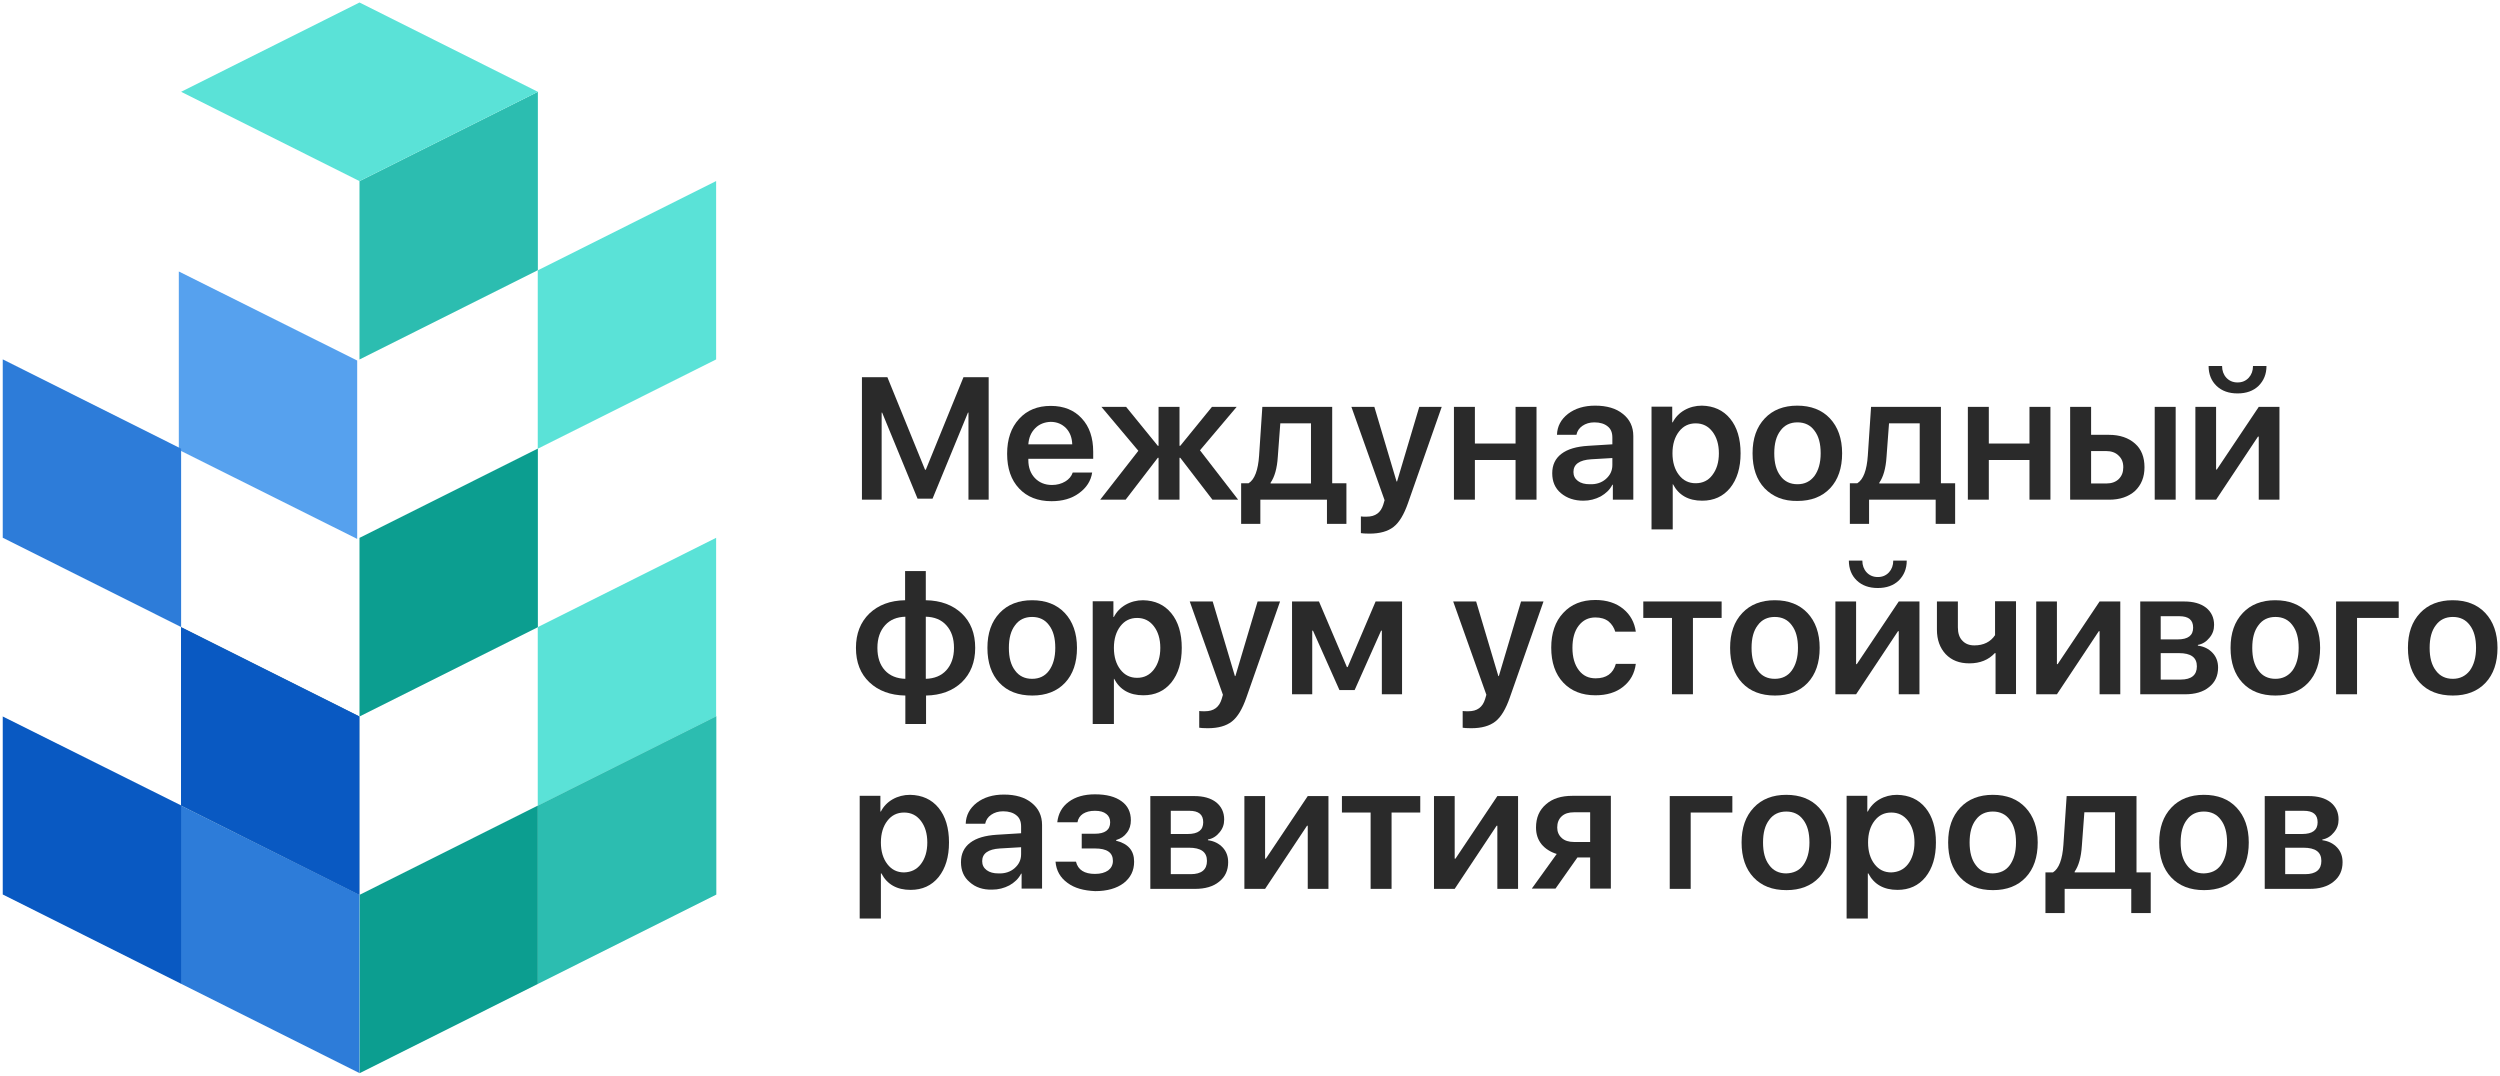 <?xml version="1.0" encoding="UTF-8"?> <svg xmlns="http://www.w3.org/2000/svg" viewBox="0 0 1002.09 431.19" data-guides="{&quot;vertical&quot;:[],&quot;horizontal&quot;:[]}"><defs></defs><path id="tSvg170979798dc" width="1000" height="429.1" x="0" y="0" title="Rectangle 1" fill="none" fill-opacity="1" stroke="none" stroke-opacity="1" d="M1.5 1.4H1001.485V430.494H1.5Z" style="transform-origin: 501.493px 215.947px;"></path><path fill="rgb(42,42,42)" stroke="none" fill-opacity="1" stroke-width="1" stroke-opacity="1" id="tSvg7ec93b7ce1" fill-rule="nonzero" title="Path 40" d="M396.094 200.297C393.461 200.297 390.828 200.297 388.194 200.297C388.194 188.664 388.194 177.031 388.194 165.398C388.128 165.398 388.061 165.398 387.994 165.398C383.261 176.897 378.528 188.397 373.795 199.897C371.795 199.897 369.795 199.897 367.795 199.897C363.061 188.397 358.328 176.897 353.595 165.398C353.528 165.398 353.462 165.398 353.395 165.398C353.395 177.031 353.395 188.664 353.395 200.297C350.762 200.297 348.128 200.297 345.495 200.297C345.495 183.931 345.495 167.564 345.495 151.198C348.895 151.198 352.295 151.198 355.695 151.198C360.728 163.564 365.761 175.931 370.795 188.297C370.895 188.297 370.995 188.297 371.095 188.297C376.128 175.931 381.161 163.564 386.194 151.198C389.561 151.198 392.928 151.198 396.294 151.198C396.294 167.564 396.294 183.931 396.294 200.297C396.228 200.297 396.161 200.297 396.094 200.297Z"></path><path fill="rgb(42,42,42)" stroke="none" fill-opacity="1" stroke-width="1" stroke-opacity="1" id="tSvg527192eaf5" fill-rule="nonzero" title="Path 41" d="M437.794 189.297C437.294 192.797 435.494 195.497 432.494 197.697C429.494 199.897 425.794 200.897 421.494 200.897C415.994 200.897 411.694 199.197 408.494 195.797C405.294 192.397 403.694 187.797 403.694 181.897C403.694 175.997 405.294 171.397 408.494 167.898C411.694 164.398 415.894 162.698 421.194 162.698C426.394 162.698 430.594 164.398 433.594 167.697C436.694 170.997 438.194 175.497 438.194 181.097C438.194 182.031 438.194 182.964 438.194 183.897C429.527 183.897 420.861 183.897 412.194 183.897C412.194 184.064 412.194 184.231 412.194 184.397C412.194 187.397 413.094 189.797 414.794 191.597C416.494 193.397 418.794 194.397 421.694 194.397C423.694 194.397 425.494 193.897 426.994 192.997C428.494 192.097 429.494 190.897 429.994 189.397C432.594 189.397 435.194 189.397 437.794 189.397C437.794 189.364 437.794 189.331 437.794 189.297ZM414.994 171.597C413.294 173.297 412.394 175.397 412.194 178.097C418.061 178.097 423.927 178.097 429.794 178.097C429.694 175.397 428.894 173.297 427.294 171.597C425.694 169.997 423.694 169.097 421.094 169.097C418.694 169.197 416.594 169.997 414.994 171.597Z"></path><path fill="rgb(42,42,42)" stroke="none" fill-opacity="1" stroke-width="1" stroke-opacity="1" id="tSvg638a9cd933" fill-rule="nonzero" title="Path 42" d="M496.293 200.297C492.86 200.297 489.426 200.297 485.993 200.297C481.693 194.697 477.393 189.097 473.093 183.497C472.993 183.497 472.893 183.497 472.793 183.497C472.793 189.097 472.793 194.697 472.793 200.297C469.993 200.297 467.193 200.297 464.393 200.297C464.393 194.697 464.393 189.097 464.393 183.497C464.293 183.497 464.193 183.497 464.093 183.497C459.793 189.097 455.493 194.697 451.193 200.297C447.793 200.297 444.394 200.297 440.994 200.297C446.094 193.764 451.193 187.231 456.293 180.697C451.36 174.831 446.427 168.964 441.494 163.097C444.793 163.097 448.094 163.097 451.393 163.097C455.627 168.298 459.86 173.497 464.093 178.697C464.193 178.697 464.293 178.697 464.393 178.697C464.393 173.497 464.393 168.298 464.393 163.097C467.193 163.097 469.993 163.097 472.793 163.097C472.793 168.298 472.793 173.497 472.793 178.697C472.893 178.697 472.993 178.697 473.093 178.697C477.326 173.497 481.56 168.298 485.793 163.097C489.093 163.097 492.393 163.097 495.693 163.097C490.793 168.898 485.893 174.697 480.993 180.497C486.093 187.097 491.193 193.697 496.293 200.297Z"></path><path fill="rgb(42,42,42)" stroke="none" fill-opacity="1" stroke-width="1" stroke-opacity="1" id="tSvg14745951469" fill-rule="nonzero" title="Path 43" d="M497.493 209.997C497.493 204.564 497.493 199.13 497.493 193.697C498.493 193.697 499.493 193.697 500.493 193.697C502.893 192.197 504.293 188.497 504.693 182.597C505.126 176.097 505.559 169.597 505.993 163.097C515.326 163.097 524.659 163.097 533.992 163.097C533.992 173.297 533.992 183.497 533.992 193.697C535.892 193.697 537.792 193.697 539.692 193.697C539.692 199.13 539.692 204.564 539.692 209.997C537.092 209.997 534.492 209.997 531.892 209.997C531.892 206.764 531.892 203.53 531.892 200.297C522.992 200.297 514.092 200.297 505.193 200.297C505.193 203.53 505.193 206.764 505.193 209.997C502.626 209.997 500.059 209.997 497.493 209.997ZM525.592 169.697C521.459 169.697 517.326 169.697 513.192 169.697C512.859 174.164 512.526 178.631 512.192 183.097C511.892 187.797 510.892 191.197 509.293 193.497C509.293 193.597 509.293 193.697 509.293 193.797C514.692 193.797 520.092 193.797 525.492 193.797C525.492 185.764 525.492 177.731 525.492 169.697C525.526 169.697 525.559 169.697 525.592 169.697Z"></path><path fill="rgb(42,42,42)" stroke="none" fill-opacity="1" stroke-width="1" stroke-opacity="1" id="tSvg85b55efab6" fill-rule="nonzero" title="Path 44" d="M545.492 213.697C545.492 211.464 545.492 209.23 545.492 206.997C545.892 207.097 546.692 207.097 547.792 207.097C551.292 207.097 553.492 205.497 554.492 202.197C554.659 201.63 554.825 201.064 554.992 200.497C550.559 188.03 546.125 175.564 541.692 163.097C544.759 163.097 547.825 163.097 550.892 163.097C553.859 173.064 556.825 183.031 559.792 192.997C559.859 192.997 559.925 192.997 559.992 192.997C562.958 183.031 565.925 173.064 568.892 163.097C571.892 163.097 574.892 163.097 577.892 163.097C573.392 175.931 568.892 188.764 564.392 201.597C562.792 206.197 560.892 209.397 558.592 211.197C556.292 212.997 553.092 213.897 548.892 213.897C547.192 213.897 546.092 213.797 545.492 213.697Z"></path><path fill="rgb(42,42,42)" stroke="none" fill-opacity="1" stroke-width="1" stroke-opacity="1" id="tSvge85431574" fill-rule="nonzero" title="Path 45" d="M607.491 184.397C602.058 184.397 596.625 184.397 591.191 184.397C591.191 189.697 591.191 194.997 591.191 200.297C588.391 200.297 585.591 200.297 582.792 200.297C582.792 187.897 582.792 175.497 582.792 163.097C585.591 163.097 588.391 163.097 591.191 163.097C591.191 167.998 591.191 172.897 591.191 177.797C596.625 177.797 602.058 177.797 607.491 177.797C607.491 172.897 607.491 167.998 607.491 163.097C610.291 163.097 613.091 163.097 615.891 163.097C615.891 175.497 615.891 187.897 615.891 200.297C613.091 200.297 610.291 200.297 607.491 200.297C607.491 194.997 607.491 189.697 607.491 184.397Z"></path><path fill="rgb(42,42,42)" stroke="none" fill-opacity="1" stroke-width="1" stroke-opacity="1" id="tSvg14dfabf98ff" fill-rule="nonzero" title="Path 46" d="M625.691 197.697C623.291 195.697 622.191 192.997 622.191 189.697C622.191 186.397 623.391 183.797 625.891 181.897C628.391 179.997 631.891 178.997 636.591 178.697C639.824 178.497 643.057 178.297 646.291 178.097C646.291 177.197 646.291 176.297 646.291 175.397C646.291 173.397 645.691 171.897 644.391 170.897C643.191 169.897 641.391 169.298 639.091 169.298C637.191 169.298 635.591 169.797 634.291 170.697C632.991 171.597 632.191 172.797 631.891 174.297C629.291 174.297 626.691 174.297 624.091 174.297C624.191 170.897 625.691 168.097 628.491 165.898C631.391 163.697 634.991 162.598 639.391 162.598C644.091 162.598 647.79 163.697 650.49 165.898C653.29 168.097 654.69 171.097 654.69 174.797C654.69 183.297 654.69 191.797 654.69 200.297C651.957 200.297 649.224 200.297 646.491 200.297C646.491 198.297 646.491 196.297 646.491 194.297C646.424 194.297 646.357 194.297 646.291 194.297C645.291 196.297 643.691 197.797 641.591 198.997C639.491 200.097 637.191 200.697 634.691 200.697C631.091 200.697 628.091 199.697 625.691 197.697ZM643.691 191.997C645.391 190.497 646.291 188.697 646.291 186.397C646.291 185.464 646.291 184.531 646.291 183.597C643.457 183.764 640.624 183.931 637.791 184.097C633.091 184.397 630.691 186.097 630.691 189.197C630.691 190.697 631.291 191.897 632.491 192.797C633.691 193.697 635.291 194.097 637.191 194.097C639.791 194.197 641.991 193.497 643.691 191.997Z"></path><path fill="rgb(42,42,42)" stroke="none" fill-opacity="1" stroke-width="1" stroke-opacity="1" id="tSvg5ea88184dd" fill-rule="nonzero" title="Path 47" d="M693.49 167.798C696.29 171.197 697.69 175.897 697.69 181.697C697.69 187.497 696.29 192.097 693.49 195.597C690.69 198.997 686.99 200.697 682.29 200.697C676.79 200.697 672.89 198.497 670.59 194.097C670.557 194.097 670.524 194.097 670.49 194.097C670.49 200.13 670.49 206.164 670.49 212.197C667.657 212.197 664.824 212.197 661.99 212.197C661.99 195.797 661.99 179.397 661.99 162.998C664.757 162.998 667.524 162.998 670.29 162.998C670.29 165.097 670.29 167.197 670.29 169.298C670.357 169.298 670.423 169.298 670.49 169.298C671.49 167.298 673.09 165.597 675.19 164.398C677.29 163.197 679.69 162.598 682.19 162.598C686.89 162.698 690.69 164.398 693.49 167.798ZM686.39 190.397C688.09 188.197 688.99 185.297 688.99 181.697C688.99 178.097 688.09 175.197 686.39 172.997C684.69 170.797 682.49 169.697 679.69 169.697C676.89 169.697 674.69 170.797 672.99 172.997C671.29 175.197 670.39 178.097 670.39 181.697C670.39 185.297 671.29 188.197 672.99 190.397C674.69 192.597 676.89 193.697 679.69 193.697C682.49 193.697 684.79 192.597 686.39 190.397Z"></path><path fill="rgb(42,42,42)" stroke="none" fill-opacity="1" stroke-width="1" stroke-opacity="1" id="tSvgde69528fb7" fill-rule="nonzero" title="Path 48" d="M707.29 195.697C704.09 192.297 702.49 187.597 702.49 181.697C702.49 175.797 704.09 171.197 707.39 167.697C710.59 164.298 714.99 162.598 720.389 162.598C725.889 162.598 730.289 164.298 733.489 167.697C736.689 171.097 738.389 175.797 738.389 181.697C738.389 187.597 736.789 192.297 733.589 195.697C730.389 199.097 725.989 200.797 720.49 200.797C714.89 200.897 710.59 199.097 707.29 195.697ZM727.289 190.797C728.889 188.597 729.789 185.597 729.789 181.697C729.789 177.797 728.989 174.797 727.289 172.597C725.689 170.397 723.389 169.298 720.49 169.298C717.59 169.298 715.29 170.397 713.69 172.597C711.99 174.797 711.19 177.797 711.19 181.697C711.19 185.597 711.99 188.597 713.69 190.797C715.29 192.997 717.59 194.097 720.49 194.097C723.389 194.097 725.589 192.997 727.289 190.797Z"></path><path fill="rgb(42,42,42)" stroke="none" fill-opacity="1" stroke-width="1" stroke-opacity="1" id="tSvgb2b47e0bd9" fill-rule="nonzero" title="Path 49" d="M741.489 209.997C741.489 204.564 741.489 199.13 741.489 193.697C742.489 193.697 743.489 193.697 744.489 193.697C746.889 192.197 748.289 188.497 748.689 182.597C749.122 176.097 749.556 169.597 749.989 163.097C759.322 163.097 768.655 163.097 777.989 163.097C777.989 173.297 777.989 183.497 777.989 193.697C779.889 193.697 781.789 193.697 783.689 193.697C783.689 199.13 783.689 204.564 783.689 209.997C781.089 209.997 778.489 209.997 775.889 209.997C775.889 206.764 775.889 203.53 775.889 200.297C766.989 200.297 758.089 200.297 749.189 200.297C749.189 203.53 749.189 206.764 749.189 209.997C746.622 209.997 744.056 209.997 741.489 209.997ZM769.589 169.697C765.456 169.697 761.322 169.697 757.189 169.697C756.856 174.164 756.522 178.631 756.189 183.097C755.889 187.797 754.889 191.197 753.289 193.497C753.289 193.597 753.289 193.697 753.289 193.797C758.689 193.797 764.089 193.797 769.489 193.797C769.489 185.764 769.489 177.731 769.489 169.697C769.522 169.697 769.555 169.697 769.589 169.697Z"></path><path fill="rgb(42,42,42)" stroke="none" fill-opacity="1" stroke-width="1" stroke-opacity="1" id="tSvg722c864e56" fill-rule="nonzero" title="Path 50" d="M813.488 184.397C808.055 184.397 802.622 184.397 797.188 184.397C797.188 189.697 797.188 194.997 797.188 200.297C794.388 200.297 791.588 200.297 788.788 200.297C788.788 187.897 788.788 175.497 788.788 163.097C791.588 163.097 794.388 163.097 797.188 163.097C797.188 167.998 797.188 172.897 797.188 177.797C802.622 177.797 808.055 177.797 813.488 177.797C813.488 172.897 813.488 167.998 813.488 163.097C816.288 163.097 819.088 163.097 821.888 163.097C821.888 175.497 821.888 187.897 821.888 200.297C819.088 200.297 816.288 200.297 813.488 200.297C813.488 194.997 813.488 189.697 813.488 184.397Z"></path><path fill="rgb(42,42,42)" stroke="none" fill-opacity="1" stroke-width="1" stroke-opacity="1" id="tSvg121fe2ba38" fill-rule="nonzero" title="Path 51" d="M829.788 163.097C832.588 163.097 835.388 163.097 838.188 163.097C838.188 166.831 838.188 170.564 838.188 174.297C840.588 174.297 842.988 174.297 845.388 174.297C849.688 174.297 853.188 175.497 855.788 177.797C858.388 180.097 859.587 183.297 859.587 187.297C859.587 191.297 858.288 194.397 855.788 196.797C853.188 199.097 849.788 200.297 845.388 200.297C840.188 200.297 834.988 200.297 829.788 200.297C829.788 187.897 829.788 175.497 829.788 163.097C829.788 163.097 829.788 163.097 829.788 163.097ZM838.188 180.797C838.188 185.131 838.188 189.464 838.188 193.797C840.221 193.797 842.254 193.797 844.288 193.797C846.388 193.797 848.088 193.197 849.288 191.997C850.488 190.797 851.088 189.297 851.088 187.297C851.088 185.297 850.488 183.797 849.188 182.597C847.988 181.397 846.288 180.797 844.188 180.797C842.188 180.797 840.188 180.797 838.188 180.797ZM863.687 163.097C866.487 163.097 869.287 163.097 872.087 163.097C872.087 175.497 872.087 187.897 872.087 200.297C869.287 200.297 866.487 200.297 863.687 200.297C863.687 187.897 863.687 175.497 863.687 163.097Z"></path><path fill="rgb(42,42,42)" stroke="none" fill-opacity="1" stroke-width="1" stroke-opacity="1" id="tSvg14fd5d87c95" fill-rule="nonzero" title="Path 52" d="M879.987 200.297C879.987 187.897 879.987 175.497 879.987 163.097C882.754 163.097 885.52 163.097 888.287 163.097C888.287 171.464 888.287 179.831 888.287 188.197C888.387 188.197 888.487 188.197 888.587 188.197C894.187 179.831 899.787 171.464 905.387 163.097C908.153 163.097 910.92 163.097 913.687 163.097C913.687 175.497 913.687 187.897 913.687 200.297C910.92 200.297 908.153 200.297 905.387 200.297C905.387 191.864 905.387 183.431 905.387 174.997C905.287 174.997 905.187 174.997 905.087 174.997C899.487 183.431 893.887 191.864 888.287 200.297C885.52 200.297 882.754 200.297 879.987 200.297ZM890.687 146.698C890.687 148.598 891.287 150.198 892.387 151.398C893.487 152.598 894.987 153.298 896.887 153.298C898.687 153.298 900.187 152.698 901.387 151.398C902.487 150.198 903.087 148.598 903.087 146.698C904.887 146.698 906.687 146.698 908.487 146.698C908.487 149.998 907.387 152.598 905.287 154.698C903.187 156.698 900.387 157.698 896.887 157.698C893.387 157.698 890.587 156.698 888.487 154.698C886.387 152.698 885.287 149.998 885.287 146.698C887.087 146.698 888.887 146.698 890.687 146.698Z"></path><path fill="rgb(42,42,42)" stroke="none" fill-opacity="1" stroke-width="1" stroke-opacity="1" id="tSvga88ba2f01c" fill-rule="nonzero" title="Path 53" d="M362.895 278.796C356.895 278.696 352.095 276.896 348.495 273.496C344.895 270.096 343.095 265.496 343.095 259.696C343.095 253.996 344.895 249.396 348.495 245.896C352.095 242.496 356.795 240.696 362.795 240.596C362.795 236.696 362.795 232.797 362.795 228.897C365.561 228.897 368.328 228.897 371.095 228.897C371.095 232.797 371.095 236.696 371.095 240.596C377.094 240.696 381.894 242.496 385.494 245.896C389.094 249.296 390.894 253.896 390.894 259.696C390.894 265.396 389.094 269.996 385.494 273.496C381.894 276.896 377.094 278.696 371.195 278.796C371.195 282.596 371.195 286.396 371.195 290.196C368.428 290.196 365.661 290.196 362.895 290.196C362.895 286.396 362.895 282.596 362.895 278.796ZM362.995 247.196C359.495 247.296 356.795 248.396 354.795 250.596C352.795 252.796 351.695 255.796 351.695 259.696C351.695 263.496 352.695 266.496 354.695 268.696C356.695 270.896 359.495 271.996 362.895 272.096C362.895 263.796 362.895 255.496 362.895 247.196C362.928 247.196 362.961 247.196 362.995 247.196ZM379.295 250.596C377.295 248.396 374.594 247.296 371.095 247.196C371.095 255.496 371.095 263.796 371.095 272.096C374.495 271.996 377.295 270.896 379.295 268.696C381.294 266.496 382.394 263.496 382.394 259.696C382.394 255.896 381.394 252.896 379.295 250.596Z"></path><path fill="rgb(42,42,42)" stroke="none" fill-opacity="1" stroke-width="1" stroke-opacity="1" id="tSvg247550a798" fill-rule="nonzero" title="Path 54" d="M400.594 273.696C397.394 270.296 395.794 265.596 395.794 259.696C395.794 253.796 397.394 249.196 400.694 245.696C403.894 242.296 408.294 240.596 413.694 240.596C419.194 240.596 423.594 242.296 426.794 245.696C429.994 249.096 431.694 253.796 431.694 259.696C431.694 265.596 430.094 270.296 426.894 273.696C423.694 277.096 419.294 278.796 413.794 278.796C408.194 278.796 403.794 277.096 400.594 273.696ZM420.494 268.796C422.094 266.596 422.994 263.596 422.994 259.696C422.994 255.796 422.194 252.796 420.494 250.596C418.894 248.396 416.594 247.296 413.694 247.296C410.794 247.296 408.494 248.396 406.894 250.596C405.194 252.796 404.394 255.796 404.394 259.696C404.394 263.596 405.194 266.596 406.894 268.796C408.494 270.996 410.794 272.096 413.694 272.096C416.594 272.096 418.894 270.996 420.494 268.796Z"></path><path fill="rgb(42,42,42)" stroke="none" fill-opacity="1" stroke-width="1" stroke-opacity="1" id="tSvg73693fb791" fill-rule="nonzero" title="Path 55" d="M469.493 245.796C472.293 249.196 473.693 253.896 473.693 259.696C473.693 265.496 472.293 270.096 469.493 273.596C466.693 276.996 462.993 278.696 458.293 278.696C452.793 278.696 448.893 276.496 446.594 272.096C446.56 272.096 446.527 272.096 446.493 272.096C446.493 278.129 446.493 284.162 446.493 290.196C443.66 290.196 440.827 290.196 437.994 290.196C437.994 273.796 437.994 257.396 437.994 240.996C440.76 240.996 443.527 240.996 446.293 240.996C446.293 243.096 446.293 245.196 446.293 247.296C446.36 247.296 446.427 247.296 446.493 247.296C447.493 245.296 449.093 243.596 451.193 242.396C453.293 241.196 455.693 240.596 458.193 240.596C462.993 240.696 466.693 242.396 469.493 245.796ZM462.493 268.396C464.193 266.196 465.093 263.296 465.093 259.696C465.093 256.096 464.193 253.196 462.493 250.996C460.793 248.796 458.593 247.696 455.793 247.696C452.993 247.696 450.793 248.796 449.093 250.996C447.394 253.196 446.493 256.096 446.493 259.696C446.493 263.296 447.394 266.196 449.093 268.396C450.793 270.596 452.993 271.696 455.793 271.696C458.593 271.696 460.793 270.596 462.493 268.396Z"></path><path fill="rgb(42,42,42)" stroke="none" fill-opacity="1" stroke-width="1" stroke-opacity="1" id="tSvgad6c0eeaf3" fill-rule="nonzero" title="Path 56" d="M480.693 291.696C480.693 289.462 480.693 287.229 480.693 284.996C481.093 285.096 481.893 285.096 482.993 285.096C486.493 285.096 488.693 283.496 489.693 280.196C489.86 279.629 490.026 279.062 490.193 278.496C485.76 266.029 481.326 253.563 476.893 241.096C479.96 241.096 483.026 241.096 486.093 241.096C489.06 251.063 492.026 261.029 494.993 270.996C495.059 270.996 495.126 270.996 495.193 270.996C498.159 261.029 501.126 251.063 504.093 241.096C507.093 241.096 510.093 241.096 513.092 241.096C508.593 253.93 504.093 266.763 499.593 279.596C497.993 284.196 496.093 287.396 493.793 289.196C491.493 290.996 488.293 291.896 484.093 291.896C482.393 291.896 481.293 291.796 480.693 291.696Z"></path><path fill="rgb(42,42,42)" stroke="none" fill-opacity="1" stroke-width="1" stroke-opacity="1" id="tSvg82e8630c00" fill-rule="nonzero" title="Path 57" d="M517.892 278.296C517.892 265.896 517.892 253.496 517.892 241.096C521.492 241.096 525.092 241.096 528.692 241.096C532.426 249.863 536.159 258.63 539.892 267.396C539.992 267.396 540.092 267.396 540.192 267.396C543.925 258.63 547.659 249.863 551.392 241.096C554.925 241.096 558.458 241.096 561.992 241.096C561.992 253.496 561.992 265.896 561.992 278.296C559.292 278.296 556.592 278.296 553.892 278.296C553.892 269.796 553.892 261.296 553.892 252.796C553.792 252.796 553.692 252.796 553.592 252.796C550.059 260.729 546.525 268.663 542.992 276.596C540.959 276.596 538.926 276.596 536.892 276.596C533.359 268.663 529.826 260.729 526.292 252.796C526.192 252.796 526.092 252.796 525.992 252.796C525.992 261.296 525.992 269.796 525.992 278.296C523.292 278.296 520.592 278.296 517.892 278.296C517.892 278.296 517.892 278.296 517.892 278.296Z"></path><path fill="rgb(42,42,42)" stroke="none" fill-opacity="1" stroke-width="1" stroke-opacity="1" id="tSvg14a4f0fa5f6" fill-rule="nonzero" title="Path 58" d="M586.291 291.696C586.291 289.462 586.291 287.229 586.291 284.996C586.691 285.096 587.491 285.096 588.591 285.096C592.091 285.096 594.291 283.496 595.291 280.196C595.458 279.629 595.625 279.062 595.791 278.496C591.358 266.029 586.925 253.563 582.491 241.096C585.558 241.096 588.625 241.096 591.691 241.096C594.658 251.063 597.625 261.029 600.591 270.996C600.658 270.996 600.725 270.996 600.791 270.996C603.758 261.029 606.725 251.063 609.691 241.096C612.691 241.096 615.691 241.096 618.691 241.096C614.191 253.93 609.691 266.763 605.191 279.596C603.591 284.196 601.691 287.396 599.391 289.196C597.091 290.996 593.891 291.896 589.691 291.896C587.891 291.896 586.791 291.796 586.291 291.696Z"></path><path fill="rgb(42,42,42)" stroke="none" fill-opacity="1" stroke-width="1" stroke-opacity="1" id="tSvg49f00669f2" fill-rule="nonzero" title="Path 59" d="M647.49 253.296C646.991 251.596 646.091 250.196 644.791 249.096C643.391 247.996 641.591 247.496 639.491 247.496C636.691 247.496 634.491 248.596 632.791 250.796C631.091 252.996 630.291 255.996 630.291 259.696C630.291 263.496 631.191 266.496 632.891 268.696C634.591 270.896 636.791 271.896 639.591 271.896C643.891 271.896 646.591 269.996 647.691 266.096C650.357 266.096 653.024 266.096 655.69 266.096C655.19 269.996 653.49 272.996 650.591 275.296C647.691 277.596 643.991 278.696 639.491 278.696C634.091 278.696 629.791 276.996 626.591 273.596C623.391 270.196 621.791 265.496 621.791 259.596C621.791 253.796 623.391 249.096 626.591 245.696C629.791 242.196 634.091 240.496 639.491 240.496C643.991 240.496 647.79 241.696 650.691 244.096C653.49 246.396 655.19 249.496 655.69 253.196C652.957 253.196 650.224 253.196 647.49 253.196C647.49 253.23 647.49 253.263 647.49 253.296Z"></path><path fill="rgb(42,42,42)" stroke="none" fill-opacity="1" stroke-width="1" stroke-opacity="1" id="tSvg14228e071d6" fill-rule="nonzero" title="Path 60" d="M690.09 247.696C686.257 247.696 682.423 247.696 678.59 247.696C678.59 257.896 678.59 268.096 678.59 278.296C675.79 278.296 672.99 278.296 670.19 278.296C670.19 268.096 670.19 257.896 670.19 247.696C666.357 247.696 662.524 247.696 658.69 247.696C658.69 245.496 658.69 243.296 658.69 241.096C669.157 241.096 679.623 241.096 690.09 241.096C690.09 243.296 690.09 245.496 690.09 247.696Z"></path><path fill="rgb(42,42,42)" stroke="none" fill-opacity="1" stroke-width="1" stroke-opacity="1" id="tSvged7d9487d4" fill-rule="nonzero" title="Path 61" d="M698.29 273.696C695.09 270.296 693.49 265.596 693.49 259.696C693.49 253.796 695.09 249.196 698.39 245.696C701.59 242.296 705.99 240.596 711.39 240.596C716.889 240.596 721.289 242.296 724.489 245.696C727.689 249.096 729.389 253.796 729.389 259.696C729.389 265.596 727.789 270.296 724.589 273.696C721.389 277.096 716.99 278.796 711.49 278.796C705.89 278.796 701.49 277.096 698.29 273.696ZM718.189 268.796C719.789 266.596 720.689 263.596 720.689 259.696C720.689 255.796 719.889 252.796 718.189 250.596C716.59 248.396 714.29 247.296 711.39 247.296C708.49 247.296 706.19 248.396 704.59 250.596C702.89 252.796 702.09 255.796 702.09 259.696C702.09 263.596 702.89 266.596 704.59 268.796C706.19 270.996 708.49 272.096 711.39 272.096C714.29 272.096 716.59 270.996 718.189 268.796Z"></path><path fill="rgb(42,42,42)" stroke="none" fill-opacity="1" stroke-width="1" stroke-opacity="1" id="tSvg182c387cd0f" fill-rule="nonzero" title="Path 62" d="M735.689 278.296C735.689 265.896 735.689 253.496 735.689 241.096C738.456 241.096 741.222 241.096 743.989 241.096C743.989 249.463 743.989 257.829 743.989 266.196C744.089 266.196 744.189 266.196 744.289 266.196C749.889 257.829 755.489 249.463 761.089 241.096C763.856 241.096 766.622 241.096 769.389 241.096C769.389 253.496 769.389 265.896 769.389 278.296C766.622 278.296 763.856 278.296 761.089 278.296C761.089 269.863 761.089 261.429 761.089 252.996C760.989 252.996 760.889 252.996 760.789 252.996C755.189 261.429 749.589 269.863 743.989 278.296C741.222 278.296 738.456 278.296 735.689 278.296ZM746.489 224.697C746.489 226.597 747.089 228.197 748.189 229.397C749.289 230.597 750.789 231.297 752.689 231.297C754.489 231.297 755.989 230.697 757.189 229.397C758.289 228.197 758.889 226.597 758.889 224.697C760.689 224.697 762.489 224.697 764.289 224.697C764.289 227.997 763.189 230.597 761.089 232.696C758.989 234.696 756.189 235.696 752.689 235.696C749.189 235.696 746.389 234.696 744.289 232.696C742.189 230.697 741.089 227.997 741.089 224.697C742.889 224.697 744.689 224.697 746.489 224.697Z"></path><path fill="rgb(42,42,42)" stroke="none" fill-opacity="1" stroke-width="1" stroke-opacity="1" id="tSvg18fcd260ffb" fill-rule="nonzero" title="Path 63" d="M799.888 278.296C799.888 272.796 799.888 267.296 799.888 261.796C799.788 261.796 799.688 261.796 799.588 261.796C797.088 264.496 793.688 265.896 789.389 265.896C785.389 265.896 782.289 264.696 779.889 262.196C777.589 259.696 776.389 256.496 776.389 252.396C776.389 248.63 776.389 244.863 776.389 241.096C779.189 241.096 781.989 241.096 784.788 241.096C784.788 244.563 784.788 248.03 784.788 251.496C784.788 253.796 785.389 255.596 786.588 256.796C787.788 258.096 789.389 258.696 791.388 258.696C795.088 258.696 797.888 257.296 799.688 254.596C799.688 250.063 799.688 245.53 799.688 240.996C802.488 240.996 805.288 240.996 808.088 240.996C808.088 253.396 808.088 265.796 808.088 278.196C805.355 278.196 802.622 278.196 799.888 278.196C799.888 278.229 799.888 278.262 799.888 278.296Z"></path><path fill="rgb(42,42,42)" stroke="none" fill-opacity="1" stroke-width="1" stroke-opacity="1" id="tSvg4768b5c736" fill-rule="nonzero" title="Path 64" d="M816.188 278.296C816.188 265.896 816.188 253.496 816.188 241.096C818.955 241.096 821.721 241.096 824.488 241.096C824.488 249.463 824.488 257.829 824.488 266.196C824.588 266.196 824.688 266.196 824.788 266.196C830.388 257.829 835.988 249.463 841.588 241.096C844.354 241.096 847.121 241.096 849.888 241.096C849.888 253.496 849.888 265.896 849.888 278.296C847.121 278.296 844.354 278.296 841.588 278.296C841.588 269.863 841.588 261.429 841.588 252.996C841.488 252.996 841.388 252.996 841.288 252.996C835.688 261.429 830.088 269.863 824.488 278.296C821.721 278.296 818.955 278.296 816.188 278.296Z"></path><path fill="rgb(42,42,42)" stroke="none" fill-opacity="1" stroke-width="1" stroke-opacity="1" id="tSvg13c3d5a5a0f" fill-rule="nonzero" title="Path 65" d="M857.788 241.096C863.687 241.096 869.587 241.096 875.487 241.096C879.187 241.096 882.087 241.896 884.287 243.596C886.387 245.296 887.487 247.596 887.487 250.496C887.487 252.496 886.887 254.196 885.587 255.696C884.387 257.196 882.787 258.196 880.987 258.496C880.987 258.596 880.987 258.696 880.987 258.796C883.387 259.096 885.387 260.096 886.887 261.696C888.387 263.296 889.087 265.296 889.087 267.596C889.087 270.896 887.887 273.496 885.487 275.396C883.087 277.396 879.787 278.296 875.787 278.296C869.821 278.296 863.854 278.296 857.888 278.296C857.888 265.896 857.888 253.496 857.888 241.096C857.854 241.096 857.821 241.096 857.788 241.096ZM866.087 246.896C866.087 250.03 866.087 253.163 866.087 256.296C868.354 256.296 870.621 256.296 872.887 256.296C877.087 256.296 879.087 254.696 879.087 251.596C879.087 248.496 877.287 246.996 873.487 246.996C871.021 246.996 868.554 246.996 866.087 246.996C866.087 246.963 866.087 246.93 866.087 246.896ZM866.087 261.796C866.087 265.329 866.087 268.863 866.087 272.396C868.754 272.396 871.421 272.396 874.087 272.396C878.387 272.396 880.587 270.596 880.587 267.096C880.587 263.496 878.187 261.796 873.387 261.796C870.954 261.796 868.521 261.796 866.087 261.796C866.087 261.796 866.087 261.796 866.087 261.796Z"></path><path fill="rgb(42,42,42)" stroke="none" fill-opacity="1" stroke-width="1" stroke-opacity="1" id="tSvgd8698f537e" fill-rule="nonzero" title="Path 66" d="M898.887 273.696C895.687 270.296 894.087 265.596 894.087 259.696C894.087 253.796 895.687 249.196 898.987 245.696C902.187 242.296 906.587 240.596 911.987 240.596C917.487 240.596 921.886 242.296 925.087 245.696C928.287 249.096 929.986 253.796 929.986 259.696C929.986 265.596 928.386 270.296 925.187 273.696C921.986 277.096 917.587 278.796 912.087 278.796C906.487 278.796 902.087 277.096 898.887 273.696ZM918.887 268.796C920.487 266.596 921.387 263.596 921.387 259.696C921.387 255.796 920.587 252.796 918.887 250.596C917.287 248.396 914.987 247.296 912.087 247.296C909.187 247.296 906.887 248.396 905.287 250.596C903.587 252.796 902.787 255.796 902.787 259.696C902.787 263.596 903.587 266.596 905.287 268.796C906.887 270.996 909.187 272.096 912.087 272.096C914.887 272.096 917.187 270.996 918.887 268.796Z"></path><path fill="rgb(42,42,42)" stroke="none" fill-opacity="1" stroke-width="1" stroke-opacity="1" id="tSvg250592e45c" fill-rule="nonzero" title="Path 67" d="M944.786 247.696C944.786 257.896 944.786 268.096 944.786 278.296C941.986 278.296 939.186 278.296 936.386 278.296C936.386 265.896 936.386 253.496 936.386 241.096C944.753 241.096 953.119 241.096 961.486 241.096C961.486 243.296 961.486 245.496 961.486 247.696C955.919 247.696 950.353 247.696 944.786 247.696Z"></path><path fill="rgb(42,42,42)" stroke="none" fill-opacity="1" stroke-width="1" stroke-opacity="1" id="tSvgdab8806415" fill-rule="nonzero" title="Path 68" d="M969.986 273.696C966.786 270.296 965.186 265.596 965.186 259.696C965.186 253.796 966.786 249.196 970.086 245.696C973.286 242.296 977.686 240.596 983.086 240.596C988.586 240.596 992.986 242.296 996.186 245.696C999.385 249.096 1001.085 253.796 1001.085 259.696C1001.085 265.596 999.485 270.296 996.285 273.696C993.086 277.096 988.686 278.796 983.186 278.796C977.586 278.796 973.186 277.096 969.986 273.696ZM989.986 268.796C991.586 266.596 992.486 263.596 992.486 259.696C992.486 255.796 991.686 252.796 989.986 250.596C988.386 248.396 986.086 247.296 983.186 247.296C980.286 247.296 977.986 248.396 976.386 250.596C974.686 252.796 973.886 255.796 973.886 259.696C973.886 263.596 974.686 266.596 976.386 268.796C977.986 270.996 980.286 272.096 983.186 272.096C985.986 272.096 988.286 270.996 989.986 268.796Z"></path><path fill="rgb(42,42,42)" stroke="none" fill-opacity="1" stroke-width="1" stroke-opacity="1" id="tSvg132588c2967" fill-rule="nonzero" title="Path 69" d="M376.195 323.795C378.995 327.195 380.394 331.895 380.394 337.695C380.394 343.495 378.995 348.095 376.195 351.595C373.394 354.995 369.695 356.695 364.995 356.695C359.495 356.695 355.595 354.495 353.295 350.095C353.228 350.095 353.161 350.095 353.095 350.095C353.095 356.128 353.095 362.161 353.095 368.195C350.262 368.195 347.428 368.195 344.595 368.195C344.595 351.795 344.595 335.395 344.595 318.995C347.362 318.995 350.128 318.995 352.895 318.995C352.895 321.095 352.895 323.195 352.895 325.295C352.962 325.295 353.028 325.295 353.095 325.295C354.095 323.295 355.695 321.595 357.795 320.395C359.895 319.195 362.295 318.595 364.795 318.595C369.595 318.695 373.394 320.395 376.195 323.795ZM369.095 346.395C370.795 344.195 371.695 341.295 371.695 337.695C371.695 334.095 370.795 331.195 369.095 328.995C367.395 326.795 365.195 325.695 362.395 325.695C359.595 325.695 357.395 326.795 355.695 328.995C353.995 331.195 353.095 334.095 353.095 337.695C353.095 341.295 353.995 344.195 355.695 346.395C357.395 348.595 359.595 349.695 362.395 349.695C365.195 349.595 367.395 348.595 369.095 346.395Z"></path><path fill="rgb(42,42,42)" stroke="none" fill-opacity="1" stroke-width="1" stroke-opacity="1" id="tSvg15a0614c132" fill-rule="nonzero" title="Path 70" d="M388.694 353.595C386.294 351.595 385.194 348.895 385.194 345.595C385.194 342.295 386.394 339.695 388.894 337.795C391.394 335.895 394.894 334.895 399.594 334.595C402.827 334.395 406.061 334.195 409.294 333.995C409.294 333.095 409.294 332.195 409.294 331.295C409.294 329.295 408.694 327.795 407.394 326.795C406.194 325.795 404.394 325.195 402.094 325.195C400.194 325.195 398.594 325.695 397.294 326.595C395.994 327.495 395.194 328.695 394.894 330.195C392.294 330.195 389.694 330.195 387.094 330.195C387.194 326.795 388.694 323.995 391.494 321.795C394.394 319.595 397.994 318.495 402.394 318.495C407.094 318.495 410.794 319.595 413.494 321.795C416.294 323.995 417.694 326.995 417.694 330.695C417.694 339.195 417.694 347.695 417.694 356.195C414.961 356.195 412.227 356.195 409.494 356.195C409.494 354.195 409.494 352.195 409.494 350.195C409.427 350.195 409.361 350.195 409.294 350.195C408.294 352.195 406.694 353.695 404.594 354.895C402.494 355.995 400.194 356.595 397.694 356.595C394.094 356.695 390.994 355.695 388.694 353.595ZM406.694 347.995C408.394 346.495 409.294 344.695 409.294 342.395C409.294 341.462 409.294 340.528 409.294 339.595C406.461 339.762 403.627 339.928 400.794 340.095C396.094 340.395 393.694 342.095 393.694 345.195C393.694 346.695 394.294 347.895 395.494 348.795C396.694 349.695 398.294 350.095 400.194 350.095C402.794 350.195 404.994 349.495 406.694 347.995Z"></path><path fill="rgb(42,42,42)" stroke="none" fill-opacity="1" stroke-width="1" stroke-opacity="1" id="tSvg10589932aee" fill-rule="nonzero" title="Path 71" d="M427.894 353.895C424.994 351.795 423.394 348.995 423.094 345.395C425.827 345.395 428.56 345.395 431.294 345.395C432.094 348.695 434.694 350.295 438.894 350.295C441.194 350.295 442.894 349.795 444.193 348.895C445.394 347.995 446.094 346.695 446.094 345.095C446.094 341.695 443.693 340.095 438.894 340.095C437.127 340.095 435.36 340.095 433.594 340.095C433.594 338.128 433.594 336.162 433.594 334.195C435.327 334.195 437.06 334.195 438.794 334.195C442.894 334.195 444.993 332.695 444.993 329.595C444.993 328.195 444.493 327.095 443.493 326.295C442.394 325.395 440.894 324.995 438.894 324.995C436.894 324.995 435.394 325.395 434.094 326.195C432.894 326.995 432.094 328.195 431.894 329.595C429.194 329.595 426.494 329.595 423.794 329.595C424.194 326.095 425.694 323.395 428.394 321.395C431.094 319.395 434.594 318.395 438.894 318.395C443.493 318.395 446.993 319.295 449.593 321.195C452.093 322.995 453.293 325.595 453.293 328.795C453.293 330.695 452.793 332.395 451.693 333.795C450.593 335.295 449.193 336.195 447.394 336.695C447.394 336.795 447.394 336.895 447.394 336.995C452.193 338.195 454.593 340.895 454.593 345.395C454.593 348.995 453.193 351.795 450.393 353.995C447.594 356.095 443.793 357.195 438.994 357.195C434.394 356.995 430.694 355.995 427.894 353.895Z"></path><path fill="rgb(42,42,42)" stroke="none" fill-opacity="1" stroke-width="1" stroke-opacity="1" id="tSvg16918820e83" fill-rule="nonzero" title="Path 72" d="M460.993 319.095C466.893 319.095 472.793 319.095 478.693 319.095C482.393 319.095 485.293 319.895 487.493 321.595C489.593 323.295 490.693 325.595 490.693 328.495C490.693 330.495 490.093 332.195 488.793 333.695C487.593 335.195 485.993 336.195 484.193 336.495C484.193 336.595 484.193 336.695 484.193 336.795C486.593 337.095 488.593 338.095 490.093 339.695C491.593 341.295 492.293 343.295 492.293 345.595C492.293 348.895 491.093 351.495 488.693 353.395C486.293 355.395 482.993 356.295 478.993 356.295C473.026 356.295 467.06 356.295 461.093 356.295C461.093 343.895 461.093 331.495 461.093 319.095C461.06 319.095 461.027 319.095 460.993 319.095ZM469.293 324.895C469.293 328.029 469.293 331.162 469.293 334.295C471.56 334.295 473.826 334.295 476.093 334.295C480.293 334.295 482.293 332.695 482.293 329.595C482.293 326.495 480.493 324.995 476.693 324.995C474.226 324.995 471.76 324.995 469.293 324.995C469.293 324.962 469.293 324.928 469.293 324.895ZM469.293 339.795C469.293 343.328 469.293 346.861 469.293 350.395C471.96 350.395 474.626 350.395 477.293 350.395C481.593 350.395 483.793 348.595 483.793 345.095C483.793 341.495 481.393 339.795 476.593 339.795C474.16 339.795 471.726 339.795 469.293 339.795C469.293 339.795 469.293 339.795 469.293 339.795Z"></path><path fill="rgb(42,42,42)" stroke="none" fill-opacity="1" stroke-width="1" stroke-opacity="1" id="tSvg195b91495e9" fill-rule="nonzero" title="Path 73" d="M498.793 356.295C498.793 343.895 498.793 331.495 498.793 319.095C501.559 319.095 504.326 319.095 507.093 319.095C507.093 327.462 507.093 335.828 507.093 344.195C507.193 344.195 507.293 344.195 507.393 344.195C512.992 335.828 518.592 327.462 524.192 319.095C526.959 319.095 529.726 319.095 532.492 319.095C532.492 331.495 532.492 343.895 532.492 356.295C529.726 356.295 526.959 356.295 524.192 356.295C524.192 347.861 524.192 339.428 524.192 330.995C524.092 330.995 523.992 330.995 523.892 330.995C518.292 339.428 512.692 347.861 507.093 356.295C504.326 356.295 501.559 356.295 498.793 356.295Z"></path><path fill="rgb(42,42,42)" stroke="none" fill-opacity="1" stroke-width="1" stroke-opacity="1" id="tSvgadef75d059" fill-rule="nonzero" title="Path 74" d="M569.292 325.695C565.458 325.695 561.625 325.695 557.792 325.695C557.792 335.895 557.792 346.095 557.792 356.295C554.992 356.295 552.192 356.295 549.392 356.295C549.392 346.095 549.392 335.895 549.392 325.695C545.559 325.695 541.725 325.695 537.892 325.695C537.892 323.495 537.892 321.295 537.892 319.095C548.359 319.095 558.825 319.095 569.292 319.095C569.292 321.295 569.292 323.495 569.292 325.695Z"></path><path fill="rgb(42,42,42)" stroke="none" fill-opacity="1" stroke-width="1" stroke-opacity="1" id="tSvg603fa3b998" fill-rule="nonzero" title="Path 75" d="M574.792 356.295C574.792 343.895 574.792 331.495 574.792 319.095C577.558 319.095 580.325 319.095 583.091 319.095C583.091 327.462 583.091 335.828 583.091 344.195C583.192 344.195 583.292 344.195 583.391 344.195C588.991 335.828 594.591 327.462 600.191 319.095C602.958 319.095 605.725 319.095 608.491 319.095C608.491 331.495 608.491 343.895 608.491 356.295C605.725 356.295 602.958 356.295 600.191 356.295C600.191 347.861 600.191 339.428 600.191 330.995C600.091 330.995 599.991 330.995 599.891 330.995C594.291 339.428 588.691 347.861 583.091 356.295C580.325 356.295 577.558 356.295 574.792 356.295Z"></path><path fill="rgb(42,42,42)" stroke="none" fill-opacity="1" stroke-width="1" stroke-opacity="1" id="tSvg151baef726" fill-rule="nonzero" title="Path 76" d="M637.391 343.695C635.691 343.695 633.991 343.695 632.291 343.695C629.357 347.861 626.424 352.028 623.491 356.195C620.324 356.195 617.158 356.195 613.991 356.195C617.324 351.562 620.658 346.928 623.991 342.295C621.391 341.495 619.391 340.195 617.891 338.395C616.391 336.495 615.691 334.295 615.691 331.695C615.691 327.795 616.991 324.695 619.691 322.395C622.291 320.095 625.791 318.995 630.291 318.995C635.424 318.995 640.557 318.995 645.691 318.995C645.691 331.395 645.691 343.795 645.691 356.195C642.924 356.195 640.157 356.195 637.391 356.195C637.391 352.028 637.391 347.861 637.391 343.695C637.391 343.695 637.391 343.695 637.391 343.695ZM637.391 337.495C637.391 333.528 637.391 329.562 637.391 325.595C635.224 325.595 633.057 325.595 630.891 325.595C628.791 325.595 627.191 326.095 625.991 327.195C624.791 328.295 624.191 329.795 624.191 331.695C624.191 333.395 624.791 334.795 625.991 335.895C627.191 336.995 628.891 337.495 630.891 337.495C633.057 337.495 635.224 337.495 637.391 337.495C637.391 337.495 637.391 337.495 637.391 337.495Z"></path><path fill="rgb(42,42,42)" stroke="none" fill-opacity="1" stroke-width="1" stroke-opacity="1" id="tSvgcc211447ea" fill-rule="nonzero" title="Path 77" d="M677.69 325.695C677.69 335.895 677.69 346.095 677.69 356.295C674.89 356.295 672.09 356.295 669.29 356.295C669.29 343.895 669.29 331.495 669.29 319.095C677.657 319.095 686.023 319.095 694.39 319.095C694.39 321.295 694.39 323.495 694.39 325.695C688.823 325.695 683.257 325.695 677.69 325.695Z"></path><path fill="rgb(42,42,42)" stroke="none" fill-opacity="1" stroke-width="1" stroke-opacity="1" id="tSvg314bfcd803" fill-rule="nonzero" title="Path 78" d="M702.89 351.695C699.69 348.295 698.09 343.595 698.09 337.695C698.09 331.795 699.69 327.195 702.99 323.695C706.19 320.295 710.59 318.595 715.99 318.595C721.49 318.595 725.889 320.295 729.089 323.695C732.289 327.095 733.989 331.795 733.989 337.695C733.989 343.595 732.389 348.295 729.189 351.695C725.989 355.095 721.59 356.795 716.09 356.795C710.39 356.795 706.09 355.095 702.89 351.695ZM722.789 346.795C724.389 344.595 725.289 341.595 725.289 337.695C725.289 333.795 724.489 330.795 722.789 328.595C721.189 326.395 718.889 325.295 715.99 325.295C713.09 325.295 710.79 326.395 709.19 328.595C707.49 330.795 706.69 333.795 706.69 337.695C706.69 341.595 707.49 344.595 709.19 346.795C710.79 348.995 713.09 350.095 715.99 350.095C718.889 349.995 721.189 348.995 722.789 346.795Z"></path><path fill="rgb(42,42,42)" stroke="none" fill-opacity="1" stroke-width="1" stroke-opacity="1" id="tSvg84d30d2c33" fill-rule="nonzero" title="Path 79" d="M771.789 323.795C774.589 327.195 775.989 331.895 775.989 337.695C775.989 343.495 774.589 348.095 771.789 351.595C768.989 354.995 765.289 356.695 760.589 356.695C755.089 356.695 751.189 354.495 748.889 350.095C748.822 350.095 748.756 350.095 748.689 350.095C748.689 356.128 748.689 362.161 748.689 368.195C745.856 368.195 743.023 368.195 740.189 368.195C740.189 351.795 740.189 335.395 740.189 318.995C742.956 318.995 745.722 318.995 748.489 318.995C748.489 321.095 748.489 323.195 748.489 325.295C748.556 325.295 748.622 325.295 748.689 325.295C749.689 323.295 751.289 321.595 753.389 320.395C755.489 319.195 757.889 318.595 760.389 318.595C765.189 318.695 768.989 320.395 771.789 323.795ZM764.789 346.395C766.489 344.195 767.389 341.295 767.389 337.695C767.389 334.095 766.489 331.195 764.789 328.995C763.089 326.795 760.889 325.695 758.089 325.695C755.289 325.695 753.089 326.795 751.389 328.995C749.689 331.195 748.789 334.095 748.789 337.695C748.789 341.295 749.689 344.195 751.389 346.395C753.089 348.595 755.289 349.695 758.089 349.695C760.789 349.595 763.089 348.595 764.789 346.395Z"></path><path fill="rgb(42,42,42)" stroke="none" fill-opacity="1" stroke-width="1" stroke-opacity="1" id="tSvg6be28e39f1" fill-rule="nonzero" title="Path 80" d="M785.688 351.695C782.489 348.295 780.889 343.595 780.889 337.695C780.889 331.795 782.489 327.195 785.788 323.695C788.989 320.295 793.388 318.595 798.788 318.595C804.288 318.595 808.688 320.295 811.888 323.695C815.088 327.095 816.788 331.795 816.788 337.695C816.788 343.595 815.188 348.295 811.988 351.695C808.788 355.095 804.388 356.795 798.888 356.795C793.188 356.795 788.889 355.095 785.688 351.695ZM805.588 346.795C807.188 344.595 808.088 341.595 808.088 337.695C808.088 333.795 807.288 330.795 805.588 328.595C803.988 326.395 801.688 325.295 798.788 325.295C795.888 325.295 793.588 326.395 791.988 328.595C790.288 330.795 789.489 333.795 789.489 337.695C789.489 341.595 790.288 344.595 791.988 346.795C793.588 348.995 795.888 350.095 798.788 350.095C801.688 349.995 803.988 348.995 805.588 346.795Z"></path><path fill="rgb(42,42,42)" stroke="none" fill-opacity="1" stroke-width="1" stroke-opacity="1" id="tSvg18eb7ab302c" fill-rule="nonzero" title="Path 81" d="M819.888 365.995C819.888 360.561 819.888 355.128 819.888 349.695C820.888 349.695 821.888 349.695 822.888 349.695C825.288 348.195 826.688 344.495 827.088 338.595C827.521 332.095 827.955 325.595 828.388 319.095C837.721 319.095 847.054 319.095 856.388 319.095C856.388 329.295 856.388 339.495 856.388 349.695C858.288 349.695 860.187 349.695 862.087 349.695C862.087 355.128 862.087 360.561 862.087 365.995C859.487 365.995 856.888 365.995 854.288 365.995C854.288 362.761 854.288 359.528 854.288 356.295C845.388 356.295 836.488 356.295 827.588 356.295C827.588 359.528 827.588 362.761 827.588 365.995C825.021 365.995 822.455 365.995 819.888 365.995ZM847.888 325.595C843.754 325.595 839.621 325.595 835.488 325.595C835.154 330.062 834.821 334.528 834.488 338.995C834.188 343.695 833.188 347.095 831.588 349.395C831.588 349.495 831.588 349.595 831.588 349.695C836.988 349.695 842.388 349.695 847.788 349.695C847.788 341.662 847.788 333.628 847.788 325.595C847.821 325.595 847.854 325.595 847.888 325.595Z"></path><path fill="rgb(42,42,42)" stroke="none" fill-opacity="1" stroke-width="1" stroke-opacity="1" id="tSvg6bfcc75a4" fill-rule="nonzero" title="Path 82" d="M870.287 351.695C867.087 348.295 865.487 343.595 865.487 337.695C865.487 331.795 867.087 327.195 870.387 323.695C873.587 320.295 877.987 318.595 883.387 318.595C888.887 318.595 893.287 320.295 896.487 323.695C899.687 327.095 901.387 331.795 901.387 337.695C901.387 343.595 899.787 348.295 896.587 351.695C893.387 355.095 888.987 356.795 883.487 356.795C877.887 356.795 873.487 355.095 870.287 351.695ZM890.187 346.795C891.787 344.595 892.687 341.595 892.687 337.695C892.687 333.795 891.887 330.795 890.187 328.595C888.587 326.395 886.287 325.295 883.387 325.295C880.487 325.295 878.187 326.395 876.587 328.595C874.887 330.795 874.087 333.795 874.087 337.695C874.087 341.595 874.887 344.595 876.587 346.795C878.187 348.995 880.487 350.095 883.387 350.095C886.287 349.995 888.587 348.995 890.187 346.795Z"></path><path fill="rgb(42,42,42)" stroke="none" fill-opacity="1" stroke-width="1" stroke-opacity="1" id="tSvg90315cc086" fill-rule="nonzero" title="Path 83" d="M907.687 319.095C913.587 319.095 919.487 319.095 925.386 319.095C929.086 319.095 931.986 319.895 934.186 321.595C936.286 323.295 937.386 325.595 937.386 328.495C937.386 330.495 936.786 332.195 935.486 333.695C934.286 335.195 932.686 336.195 930.886 336.495C930.886 336.595 930.886 336.695 930.886 336.795C933.286 337.095 935.286 338.095 936.786 339.695C938.286 341.295 938.986 343.295 938.986 345.595C938.986 348.895 937.786 351.495 935.386 353.395C932.986 355.395 929.686 356.295 925.687 356.295C919.72 356.295 913.753 356.295 907.787 356.295C907.787 343.895 907.787 331.495 907.787 319.095C907.753 319.095 907.72 319.095 907.687 319.095ZM915.987 324.895C915.987 328.029 915.987 331.162 915.987 334.295C918.253 334.295 920.52 334.295 922.787 334.295C926.986 334.295 928.986 332.695 928.986 329.595C928.986 326.495 927.187 324.995 923.386 324.995C920.92 324.995 918.453 324.995 915.987 324.995C915.987 324.962 915.987 324.928 915.987 324.895ZM915.987 339.795C915.987 343.328 915.987 346.861 915.987 350.395C918.653 350.395 921.32 350.395 923.986 350.395C928.287 350.395 930.486 348.595 930.486 345.095C930.486 341.495 928.087 339.795 923.287 339.795C920.853 339.795 918.42 339.795 915.987 339.795C915.987 339.795 915.987 339.795 915.987 339.795Z"></path><path fill="rgb(44,189,176)" stroke="none" fill-opacity="1" stroke-width="1" stroke-opacity="1" id="tSvg1765a57e9cf" fill-rule="nonzero" title="Path 84" d="M144.098 72.599C167.931 60.666 191.764 48.733 215.597 36.799C215.597 60.632 215.597 84.465 215.597 108.298C191.764 120.231 167.931 132.165 144.098 144.098C144.098 120.265 144.098 96.432 144.098 72.599Z"></path><path fill="rgb(12,158,144)" stroke="none" fill-opacity="1" stroke-width="1" stroke-opacity="1" id="tSvg9c32cd4ae7" fill-rule="nonzero" title="Path 85" d="M144.098 215.597C167.931 203.664 191.764 191.731 215.597 179.797C215.597 203.664 215.597 227.53 215.597 251.396C191.764 263.329 167.931 275.263 144.098 287.196C144.098 263.329 144.098 239.463 144.098 215.597Z"></path><path fill="rgb(12,158,144)" stroke="none" fill-opacity="1" stroke-width="1" stroke-opacity="1" id="tSvgad7d97661d" fill-rule="nonzero" title="Path 86" d="M144.098 358.695C167.931 346.762 191.764 334.828 215.597 322.895C215.597 346.728 215.597 370.561 215.597 394.394C191.764 406.327 167.931 418.26 144.098 430.194C144.098 406.361 144.098 382.528 144.098 358.695Z"></path><path fill="rgb(86,161,238)" stroke="none" fill-opacity="1" stroke-width="1" stroke-opacity="1" id="tSvg11fa5ae454e" fill-rule="nonzero" title="Path 87" d="M143.173 144.515C119.34 132.615 95.507 120.715 71.674 108.815C71.674 132.648 71.674 156.481 71.674 180.314C95.507 192.214 119.34 204.114 143.173 216.014C143.173 192.181 143.173 168.348 143.173 144.515Z"></path><path fill="rgb(89,134,159)" stroke="none" fill-opacity="1" stroke-width="1" stroke-opacity="1" id="tSvg9ccabcd6c6" fill-rule="nonzero" title="Path 88" d="M144.052 287.173C144.052 311.006 144.052 334.839 144.052 358.672C120.219 346.738 96.386 334.805 72.553 322.872C72.553 299.039 72.553 275.206 72.553 251.373C96.386 263.306 120.219 275.24 144.052 287.173Z"></path><path fill="rgb(45,124,217)" stroke="none" fill-opacity="1" stroke-width="1" stroke-opacity="1" id="tSvg125773611d8" fill-rule="nonzero" title="Path 89" d="M72.599 179.843C72.599 203.676 72.599 227.509 72.599 251.342C48.766 239.409 24.933 227.476 1.1 215.543C1.1 191.71 1.1 167.877 1.1 144.044C24.933 155.977 48.766 167.91 72.599 179.843Z"></path><path fill="rgb(45,124,217)" stroke="none" fill-opacity="1" stroke-width="1" stroke-opacity="1" id="tSvg39c786d9ac" fill-rule="nonzero" title="Path 90" d="M72.553 322.918C96.386 334.818 120.219 346.718 144.052 358.618C144.052 382.451 144.052 406.284 144.052 430.117C120.219 418.183 96.386 406.25 72.553 394.317C72.553 370.517 72.553 346.718 72.553 322.918Z"></path><path fill="rgb(9,89,194)" stroke="none" fill-opacity="1" stroke-width="1" stroke-opacity="1" id="tSvg154a35b2a7e" fill-rule="nonzero" title="Path 91" d="M1 287.142C24.866 299.042 48.733 310.941 72.599 322.841C72.599 346.674 72.599 370.507 72.599 394.34C48.766 382.407 24.933 370.474 1.1 358.541C1.1 334.741 1.1 310.941 1.1 287.142C1.067 287.142 1.033 287.142 1 287.142Z"></path><path fill="rgb(9,89,194)" stroke="none" fill-opacity="1" stroke-width="1" stroke-opacity="1" id="tSvg11726e775f2" fill-rule="nonzero" title="Path 92" d="M144.052 287.173C144.052 311.006 144.052 334.839 144.052 358.672C120.219 346.738 96.386 334.805 72.553 322.872C72.553 299.039 72.553 275.206 72.553 251.373C96.386 263.306 120.219 275.24 144.052 287.173Z"></path><path fill="rgb(90,226,215)" stroke="none" fill-opacity="1" stroke-width="1" stroke-opacity="1" id="tSvg147790be823" fill-rule="nonzero" title="Path 93" d="M215.551 108.367C239.384 96.434 263.217 84.501 287.05 72.568C287.05 96.401 287.05 120.234 287.05 144.067C263.217 156 239.384 167.933 215.551 179.866C215.551 156.033 215.551 132.2 215.551 108.367Z"></path><path fill="rgb(90,226,215)" stroke="none" fill-opacity="1" stroke-width="1" stroke-opacity="1" id="tSvg189cefbf4a9" fill-rule="nonzero" title="Path 94" d="M215.551 251.373C239.384 239.44 263.217 227.507 287.05 215.574C287.05 239.44 287.05 263.306 287.05 287.173C263.217 299.106 239.384 311.039 215.551 322.972C215.551 299.106 215.551 275.24 215.551 251.373Z"></path><path fill="rgb(44,189,176)" stroke="none" fill-opacity="1" stroke-width="1" stroke-opacity="1" id="tSvg18375b6e37b" fill-rule="nonzero" title="Path 95" d="M215.63 322.878C239.463 310.945 263.296 299.012 287.129 287.079C287.129 310.912 287.129 334.745 287.129 358.578C263.296 370.511 239.463 382.444 215.63 394.377C215.63 370.544 215.63 346.711 215.63 322.878Z"></path><path fill="rgb(90,226,215)" stroke="none" fill-opacity="1" stroke-width="1" stroke-opacity="1" id="tSvg2f51a63c8c" fill-rule="nonzero" title="Path 96" d="M72.599 36.799C96.432 24.866 120.265 12.933 144.098 1C167.931 12.933 191.764 24.866 215.597 36.799C191.764 48.733 167.931 60.666 144.098 72.599C120.265 60.666 96.432 48.733 72.599 36.799Z"></path></svg> 